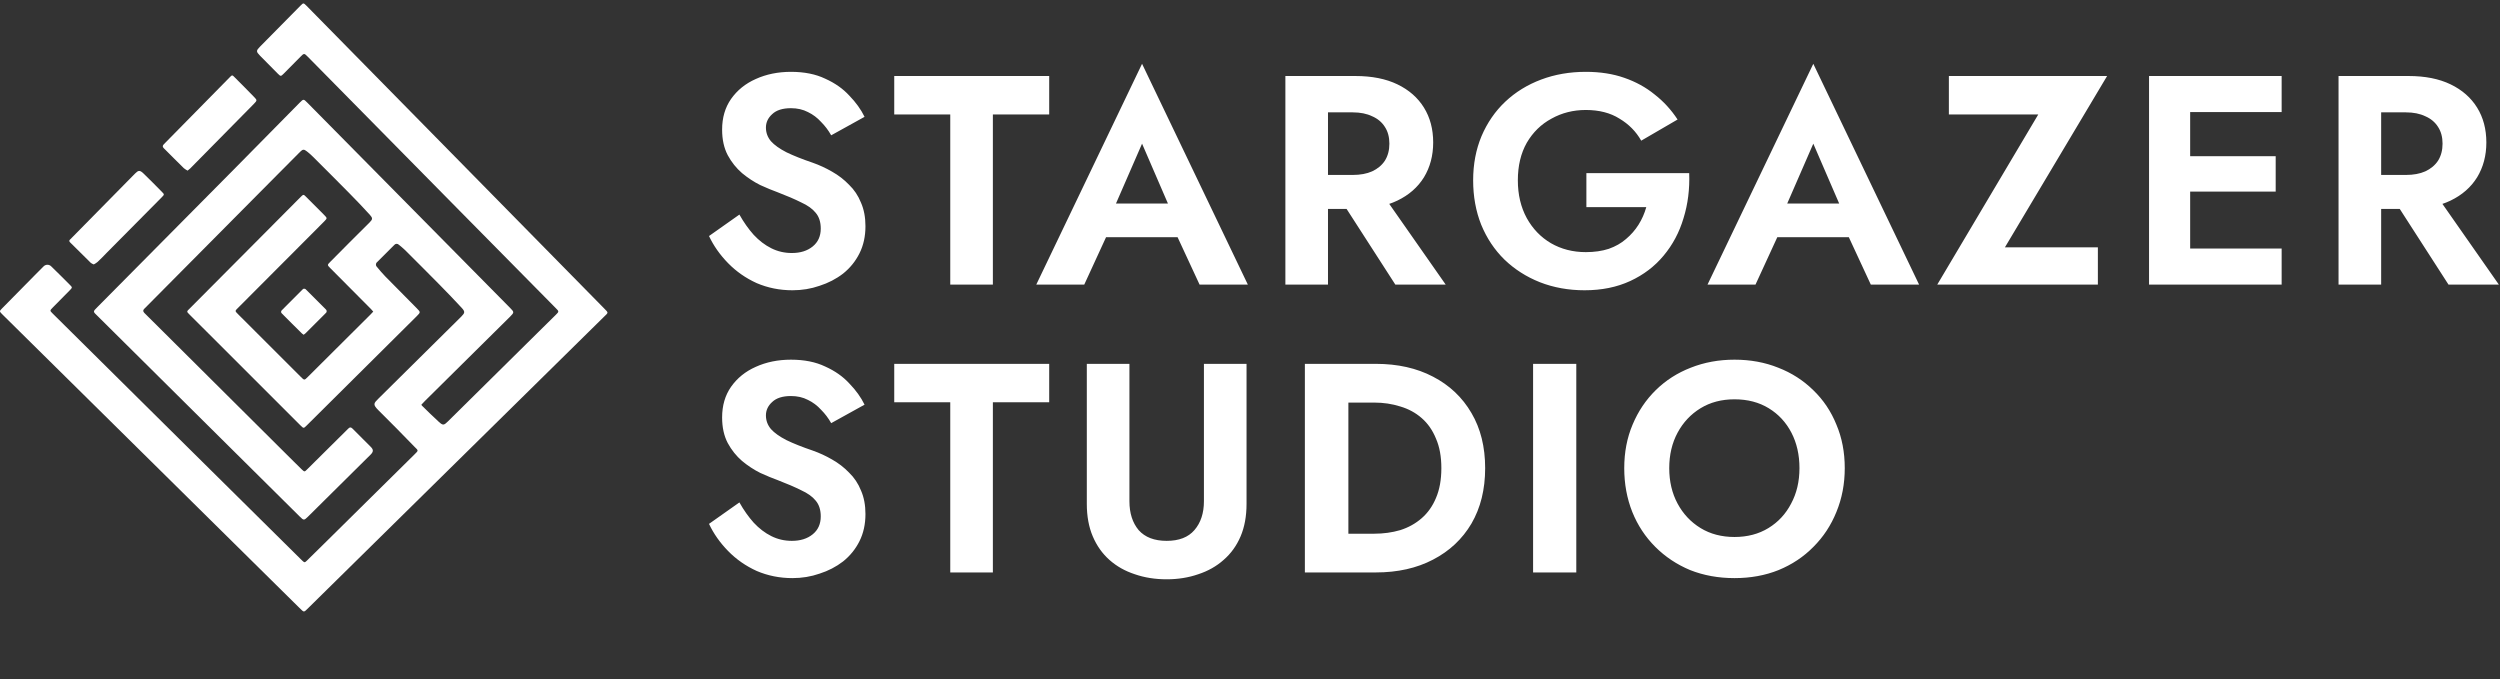 <svg width="773" height="210" viewBox="0 0 773 210" fill="none" xmlns="http://www.w3.org/2000/svg">
<rect x="0" y="0" width="773" height="210" fill="#333333" stroke="none"/>
<path d="M228.623 66.347C229.975 68.743 231.449 70.831 233.046 72.613C234.704 74.394 236.517 75.776 238.482 76.759C240.448 77.742 242.567 78.233 244.84 78.233C247.481 78.233 249.631 77.558 251.29 76.206C252.948 74.855 253.777 73.012 253.777 70.678C253.777 68.651 253.255 67.023 252.211 65.794C251.228 64.566 249.723 63.491 247.696 62.569C245.731 61.587 243.304 60.542 240.417 59.437C238.881 58.884 237.1 58.147 235.073 57.225C233.107 56.242 231.234 55.014 229.452 53.54C227.671 52.004 226.197 50.161 225.03 48.011C223.863 45.8 223.279 43.158 223.279 40.087C223.279 36.402 224.2 33.238 226.043 30.597C227.947 27.894 230.497 25.836 233.691 24.423C236.946 22.949 240.571 22.212 244.563 22.212C248.679 22.212 252.211 22.918 255.16 24.331C258.169 25.683 260.657 27.433 262.623 29.583C264.65 31.672 266.216 33.852 267.322 36.125L257.002 41.838C256.142 40.302 255.098 38.92 253.87 37.692C252.702 36.402 251.351 35.388 249.815 34.651C248.28 33.852 246.529 33.453 244.563 33.453C241.983 33.453 240.049 34.067 238.759 35.296C237.469 36.463 236.824 37.845 236.824 39.442C236.824 41.039 237.346 42.452 238.39 43.681C239.434 44.848 241.031 45.984 243.181 47.09C245.331 48.134 248.034 49.209 251.29 50.315C253.378 51.052 255.374 51.973 257.279 53.079C259.244 54.185 260.995 55.536 262.531 57.133C264.128 58.669 265.356 60.512 266.216 62.661C267.138 64.75 267.598 67.176 267.598 69.941C267.598 73.073 266.984 75.868 265.756 78.325C264.527 80.782 262.838 82.871 260.688 84.591C258.538 86.249 256.112 87.509 253.409 88.369C250.767 89.29 247.973 89.751 245.024 89.751C241.093 89.751 237.407 89.013 233.967 87.539C230.589 86.004 227.64 83.946 225.122 81.366C222.603 78.786 220.638 75.991 219.225 72.981L228.623 66.347ZM276.498 35.388V23.502H324.411V35.388H306.996V88H293.82V35.388H276.498ZM336.264 73.35L337.83 62.938H368.789L370.355 73.35H336.264ZM353.125 44.418L343.45 66.624L343.727 69.572L335.25 88H320.415L353.125 19.724L385.835 88H370.908L362.616 70.125L362.8 66.808L353.125 44.418ZM412.089 57.962H426.002L447.01 88H431.438L412.089 57.962ZM397.439 23.502H410.615V88H397.439V23.502ZM405.455 34.743V23.502H419.092C424.19 23.502 428.521 24.362 432.083 26.082C435.646 27.802 438.38 30.198 440.284 33.269C442.188 36.34 443.14 39.934 443.14 44.049C443.14 48.103 442.188 51.697 440.284 54.83C438.38 57.901 435.646 60.297 432.083 62.017C428.521 63.736 424.19 64.596 419.092 64.596H405.455V54.093H418.262C420.597 54.093 422.593 53.724 424.252 52.987C425.971 52.188 427.292 51.083 428.214 49.67C429.135 48.196 429.596 46.445 429.596 44.418C429.596 42.391 429.135 40.671 428.214 39.258C427.292 37.784 425.971 36.678 424.252 35.941C422.593 35.142 420.597 34.743 418.262 34.743H405.455ZM490.511 64.044V53.54H522.299C522.484 58.454 521.9 63.092 520.549 67.453C519.259 71.814 517.201 75.684 514.375 79.062C511.611 82.379 508.171 84.99 504.056 86.894C499.94 88.799 495.241 89.751 489.958 89.751C484.983 89.751 480.376 88.921 476.137 87.263C471.96 85.604 468.305 83.27 465.172 80.26C462.101 77.25 459.706 73.657 457.986 69.48C456.327 65.303 455.498 60.727 455.498 55.751C455.498 50.775 456.358 46.23 458.078 42.114C459.859 37.937 462.316 34.374 465.449 31.426C468.582 28.478 472.267 26.205 476.506 24.608C480.744 23.011 485.351 22.212 490.327 22.212C494.749 22.212 498.711 22.826 502.213 24.055C505.776 25.283 508.908 27.003 511.611 29.215C514.375 31.365 516.74 33.944 518.706 36.954L507.465 43.496C505.868 40.671 503.626 38.398 500.739 36.678C497.913 34.897 494.442 34.006 490.327 34.006C486.457 34.006 482.925 34.897 479.731 36.678C476.536 38.398 473.987 40.886 472.083 44.141C470.24 47.397 469.319 51.267 469.319 55.751C469.319 60.174 470.24 64.074 472.083 67.453C473.926 70.77 476.414 73.35 479.546 75.192C482.741 77.035 486.334 77.957 490.327 77.957C492.968 77.957 495.333 77.619 497.421 76.943C499.51 76.206 501.291 75.192 502.766 73.903C504.301 72.613 505.591 71.138 506.635 69.48C507.68 67.821 508.478 66.009 509.031 64.044H490.511ZM543.813 73.35L545.379 62.938H576.338L577.904 73.35H543.813ZM560.674 44.418L550.999 66.624L551.276 69.572L542.799 88H527.964L560.674 19.724L593.384 88H578.457L570.165 70.125L570.349 66.808L560.674 44.418ZM602.592 35.388V23.502H651.518L619.914 76.483H648.662V88H598.999L630.234 35.388H602.592ZM672.96 88V76.851H705.485V88H672.96ZM672.96 34.651V23.502H705.485V34.651H672.96ZM672.96 59.252V48.288H703.642V59.252H672.96ZM664.483 23.502H677.198V88H664.483V23.502ZM737.728 57.962H751.641L772.649 88H757.078L737.728 57.962ZM723.078 23.502H736.254V88H723.078V23.502ZM731.094 34.743V23.502H744.731C749.829 23.502 754.16 24.362 757.723 26.082C761.285 27.802 764.019 30.198 765.923 33.269C767.827 36.34 768.78 39.934 768.78 44.049C768.78 48.103 767.827 51.697 765.923 54.83C764.019 57.901 761.285 60.297 757.723 62.017C754.16 63.736 749.829 64.596 744.731 64.596H731.094V54.093H743.902C746.236 54.093 748.232 53.724 749.891 52.987C751.611 52.188 752.931 51.083 753.853 49.67C754.774 48.196 755.235 46.445 755.235 44.418C755.235 42.391 754.774 40.671 753.853 39.258C752.931 37.784 751.611 36.678 749.891 35.941C748.232 35.142 746.236 34.743 743.902 34.743H731.094ZM228.623 155.347C229.975 157.743 231.449 159.831 233.046 161.613C234.704 163.394 236.517 164.776 238.482 165.759C240.448 166.742 242.567 167.233 244.84 167.233C247.481 167.233 249.631 166.557 251.29 165.206C252.948 163.855 253.777 162.012 253.777 159.678C253.777 157.651 253.255 156.023 252.211 154.794C251.228 153.566 249.723 152.491 247.696 151.569C245.731 150.587 243.304 149.542 240.417 148.437C238.881 147.884 237.1 147.147 235.073 146.225C233.107 145.242 231.234 144.014 229.452 142.54C227.671 141.004 226.197 139.161 225.03 137.011C223.863 134.8 223.279 132.159 223.279 129.087C223.279 125.402 224.2 122.238 226.043 119.597C227.947 116.894 230.497 114.836 233.691 113.423C236.946 111.949 240.571 111.212 244.563 111.212C248.679 111.212 252.211 111.918 255.16 113.331C258.169 114.683 260.657 116.433 262.623 118.583C264.65 120.672 266.216 122.852 267.322 125.125L257.002 130.838C256.142 129.302 255.098 127.92 253.87 126.692C252.702 125.402 251.351 124.388 249.815 123.651C248.28 122.852 246.529 122.453 244.563 122.453C241.983 122.453 240.049 123.067 238.759 124.296C237.469 125.463 236.824 126.845 236.824 128.442C236.824 130.039 237.346 131.452 238.39 132.681C239.434 133.848 241.031 134.984 243.181 136.09C245.331 137.134 248.034 138.209 251.29 139.315C253.378 140.052 255.374 140.973 257.279 142.079C259.244 143.185 260.995 144.536 262.531 146.133C264.128 147.669 265.356 149.512 266.216 151.661C267.138 153.75 267.598 156.176 267.598 158.941C267.598 162.073 266.984 164.868 265.756 167.325C264.527 169.782 262.838 171.871 260.688 173.591C258.538 175.249 256.112 176.509 253.409 177.369C250.767 178.29 247.973 178.751 245.024 178.751C241.093 178.751 237.407 178.014 233.967 176.539C230.589 175.004 227.64 172.946 225.122 170.366C222.603 167.786 220.638 164.991 219.225 161.981L228.623 155.347ZM276.498 124.388V112.502H324.411V124.388H306.996V177H293.82V124.388H276.498ZM336.043 112.502H349.219V154.979C349.219 158.664 350.171 161.643 352.076 163.916C354.041 166.127 356.928 167.233 360.737 167.233C364.545 167.233 367.402 166.127 369.306 163.916C371.272 161.643 372.254 158.664 372.254 154.979V112.502H385.43V155.808C385.43 159.616 384.816 162.964 383.588 165.851C382.359 168.738 380.608 171.164 378.336 173.13C376.124 175.096 373.514 176.57 370.504 177.553C367.494 178.597 364.238 179.119 360.737 179.119C357.174 179.119 353.888 178.597 350.878 177.553C347.868 176.57 345.257 175.096 343.046 173.13C340.835 171.164 339.115 168.738 337.886 165.851C336.658 162.964 336.043 159.616 336.043 155.808V112.502ZM403.467 112.502H416.92V177H403.467V112.502ZM425.397 177H411.944V165.022H424.936C427.762 165.022 430.434 164.653 432.952 163.916C435.471 163.118 437.682 161.889 439.586 160.231C441.491 158.572 442.965 156.483 444.009 153.965C445.115 151.385 445.668 148.314 445.668 144.751C445.668 141.188 445.115 138.148 444.009 135.629C442.965 133.049 441.491 130.93 439.586 129.271C437.682 127.613 435.471 126.415 432.952 125.678C430.434 124.879 427.762 124.48 424.936 124.48H411.944V112.502H425.397C432.154 112.502 438.051 113.823 443.088 116.464C448.186 119.105 452.148 122.852 454.974 127.705C457.799 132.496 459.212 138.178 459.212 144.751C459.212 151.324 457.799 157.036 454.974 161.889C452.148 166.68 448.186 170.397 443.088 173.038C438.051 175.679 432.154 177 425.397 177ZM474.03 112.502H487.39V177H474.03V112.502ZM516.129 144.751C516.129 148.867 516.989 152.521 518.709 155.716C520.429 158.91 522.794 161.428 525.803 163.271C528.813 165.114 532.315 166.035 536.307 166.035C540.3 166.035 543.801 165.114 546.811 163.271C549.821 161.428 552.156 158.91 553.814 155.716C555.534 152.521 556.394 148.867 556.394 144.751C556.394 140.635 555.565 136.981 553.906 133.786C552.248 130.592 549.913 128.074 546.904 126.231C543.894 124.388 540.362 123.467 536.307 123.467C532.315 123.467 528.813 124.388 525.803 126.231C522.794 128.074 520.429 130.592 518.709 133.786C516.989 136.981 516.129 140.635 516.129 144.751ZM502.216 144.751C502.216 139.837 503.076 135.353 504.796 131.299C506.515 127.183 508.911 123.62 511.982 120.61C515.054 117.6 518.647 115.297 522.763 113.7C526.94 112.041 531.455 111.212 536.307 111.212C541.222 111.212 545.736 112.041 549.852 113.7C553.968 115.297 557.561 117.6 560.632 120.61C563.765 123.62 566.161 127.183 567.819 131.299C569.539 135.353 570.399 139.837 570.399 144.751C570.399 149.604 569.539 154.119 567.819 158.296C566.161 162.411 563.796 166.005 560.725 169.076C557.715 172.147 554.121 174.543 549.944 176.263C545.829 177.921 541.283 178.751 536.307 178.751C531.332 178.751 526.756 177.921 522.579 176.263C518.463 174.543 514.87 172.147 511.798 169.076C508.727 166.005 506.362 162.411 504.703 158.296C503.045 154.119 502.216 149.604 502.216 144.751Z" fill="white"/>
<path d="M115.41 96.35C115.16 96.07 114.95 95.81 114.72 95.57L102.15 82.93C101.15 81.93 101.15 81.93 102.15 80.93C106.15 76.877 110.19 72.83 114.27 68.79C115.27 67.79 115.27 67.46 114.37 66.43C112.284 64.143 110.16 61.91 108 59.73C104.26 55.93 100.48 52.16 96.7 48.4C96.13 47.833 95.526 47.302 94.89 46.81C93.99 46.1 93.62 46.12 92.81 46.93C90.384 49.363 87.957 51.803 85.53 54.25L45.65 94.43C45.31 94.77 45.01 95.12 44.65 95.43C44.15 95.9 44.19 96.3 44.65 96.78C46.83 98.92 48.99 101.09 51.16 103.25L90.68 142.56C91.55 143.43 92.42 144.3 93.31 145.15C94.2 146 94.19 145.87 94.95 145.15C98.13 142.01 101.29 138.86 104.47 135.71C105.55 134.64 106.64 133.6 107.7 132.51C108.17 132.02 108.53 132.07 108.98 132.51C110.87 134.42 112.78 136.3 114.67 138.2C115.49 139.03 115.48 139.65 114.67 140.49L99.91 155.11L95.25 159.73C93.99 160.96 93.92 160.95 92.69 159.73C85.877 152.99 79.074 146.243 72.28 139.49L30.19 97.73C28.74 96.29 28.6 96.46 30.19 94.88L72.19 52.51C78.997 45.57 85.837 38.633 92.71 31.7C93.82 30.58 93.88 30.58 94.98 31.7L157.7 95.18C159.03 96.53 159.03 96.58 157.7 97.93C148.954 106.597 140.197 115.263 131.43 123.93C131.03 124.32 130.66 124.74 130.28 125.14C130.33 125.24 130.39 125.334 130.46 125.42C132.19 127.1 133.89 128.82 135.67 130.42C136.96 131.6 137.24 131.54 138.5 130.3L166.66 102.47C168.38 100.777 170.097 99.083 171.81 97.39C172.89 96.32 172.89 96.31 171.81 95.24L142.17 65.22L95.23 17.61C94.04 16.4 94.03 16.4 92.84 17.61C91.11 19.35 89.39 21.11 87.65 22.85C86.88 23.63 86.74 23.63 85.97 22.85C84.11 20.98 82.25 19.11 80.41 17.23C79.15 15.93 79.16 15.69 80.41 14.41L92.89 1.77C93.81 0.84 93.82 0.84 94.76 1.77L127.69 35.25C147.35 55.25 167.017 75.25 186.69 95.25C188.26 96.85 188.16 96.55 186.69 98.01L95.32 188C93.88 189.42 94.08 189.42 92.62 188L1.14 97.62L0.52 97C-0.17 96.29 -0.18 96.2 0.52 95.48C3.98 91.96 7.444 88.447 10.91 84.94C11.76 84.08 12.6 83.21 13.47 82.37C13.624 82.21 13.809 82.082 14.014 81.995C14.218 81.908 14.438 81.863 14.66 81.863C14.883 81.863 15.102 81.908 15.307 81.995C15.511 82.082 15.696 82.21 15.85 82.37C17.85 84.29 19.75 86.23 21.7 88.17C22.37 88.84 22.37 88.93 21.7 89.63L16.29 95.11C15.38 96.04 15.38 96.05 16.29 96.95L55.6 135.89L92.7 172.61C92.96 172.87 93.23 173.14 93.51 173.4C94.13 173.97 94.24 173.98 94.84 173.4C96.68 171.61 98.5 169.8 100.33 168L128.12 140.55C129.49 139.2 129.4 139.38 128.12 138.1C124.46 134.313 120.757 130.563 117.01 126.85C115.2 125.05 115.55 124.7 117.01 123.25L142.27 98.25L142.65 97.87C143.77 96.74 143.84 96.36 142.75 95.18C140.49 92.74 138.19 90.337 135.85 87.97C132.31 84.37 128.73 80.81 125.16 77.25C124.59 76.69 123.95 76.19 123.33 75.68C123.238 75.582 123.125 75.505 123 75.454C122.876 75.403 122.741 75.38 122.607 75.386C122.472 75.391 122.34 75.426 122.22 75.487C122.1 75.548 121.994 75.635 121.91 75.74C120.15 77.493 118.397 79.247 116.65 81C116.53 81.088 116.431 81.201 116.361 81.332C116.29 81.463 116.249 81.608 116.241 81.756C116.234 81.904 116.259 82.053 116.316 82.19C116.373 82.328 116.46 82.45 116.57 82.55C117.4 83.55 118.23 84.55 119.13 85.47C122.36 88.77 125.63 92.04 128.88 95.33C130.07 96.54 130.06 96.54 128.88 97.74L94.88 131.51C93.88 132.51 93.88 132.51 92.88 131.51L67.36 106L58.73 97.39C57.61 96.27 57.64 96.39 58.73 95.32C65.93 88.08 73.13 80.843 80.33 73.61L92.14 61.73C92.49 61.39 92.83 61.04 93.14 60.73C93.77 60.12 93.9 60.1 94.51 60.73C96.07 62.27 97.61 63.82 99.15 65.37L100.33 66.57C101.18 67.44 101.18 67.5 100.33 68.38C98.997 69.753 97.64 71.117 96.26 72.47C88.807 79.93 81.347 87.41 73.88 94.91C72.5 96.29 72.52 96.03 73.88 97.42L93.03 116.55C94.1 117.62 94.11 117.62 95.17 116.55L114.5 97.31C114.8 97 115.08 96.7 115.41 96.35Z" fill="white"/>
<path d="M58 52.76C57.591 52.543 57.203 52.289 56.84 52C54.77 50 52.74 47.89 50.67 45.86C50.2 45.39 50.22 45.06 50.67 44.59C54.464 40.757 58.24 36.92 62 33.08C65.007 30.033 68.007 26.983 71 23.93C71.78 23.13 71.81 23.13 72.58 23.93C74.58 25.93 76.58 27.93 78.51 29.93C79.58 31.02 79.51 31.05 78.51 32.11C71.944 38.777 65.37 45.443 58.79 52.11C58.59 52.28 58.31 52.49 58 52.76Z" fill="white"/>
<path d="M29.001 81.76C28.681 81.648 28.378 81.494 28.101 81.3C25.951 79.19 23.821 77.05 21.671 74.94C21.211 74.49 21.471 74.22 21.791 73.94L30.211 65.39C34.061 61.48 37.941 57.58 41.771 53.65C42.771 52.65 43.221 52.53 44.381 53.65C46.311 55.51 48.191 57.42 50.071 59.33C50.841 60.1 50.841 60.16 50.071 60.94L33.001 78.16C32.061 79.16 31.131 80.08 30.161 81C29.801 81.292 29.412 81.547 29.001 81.76V81.76Z" fill="white"/>
<path d="M93.89 103.51C93.708 103.4 93.537 103.273 93.38 103.13C91.32 101.13 89.27 99.03 87.21 96.98C87.118 96.919 87.041 96.836 86.989 96.738C86.936 96.64 86.908 96.531 86.908 96.42C86.908 96.309 86.936 96.2 86.989 96.102C87.041 96.004 87.118 95.921 87.21 95.86C89.297 93.78 91.377 91.693 93.45 89.6C93.516 89.497 93.607 89.412 93.715 89.353C93.822 89.294 93.943 89.263 94.065 89.263C94.188 89.263 94.308 89.294 94.416 89.353C94.523 89.412 94.614 89.497 94.68 89.6C96.68 91.6 98.68 93.6 100.68 95.6C100.784 95.668 100.868 95.761 100.927 95.87C100.985 95.979 101.016 96.101 101.016 96.225C101.016 96.349 100.985 96.471 100.927 96.58C100.868 96.689 100.784 96.781 100.68 96.85L94.42 103.1C94.258 103.254 94.08 103.391 93.89 103.51V103.51Z" fill="white"/>
</svg>
